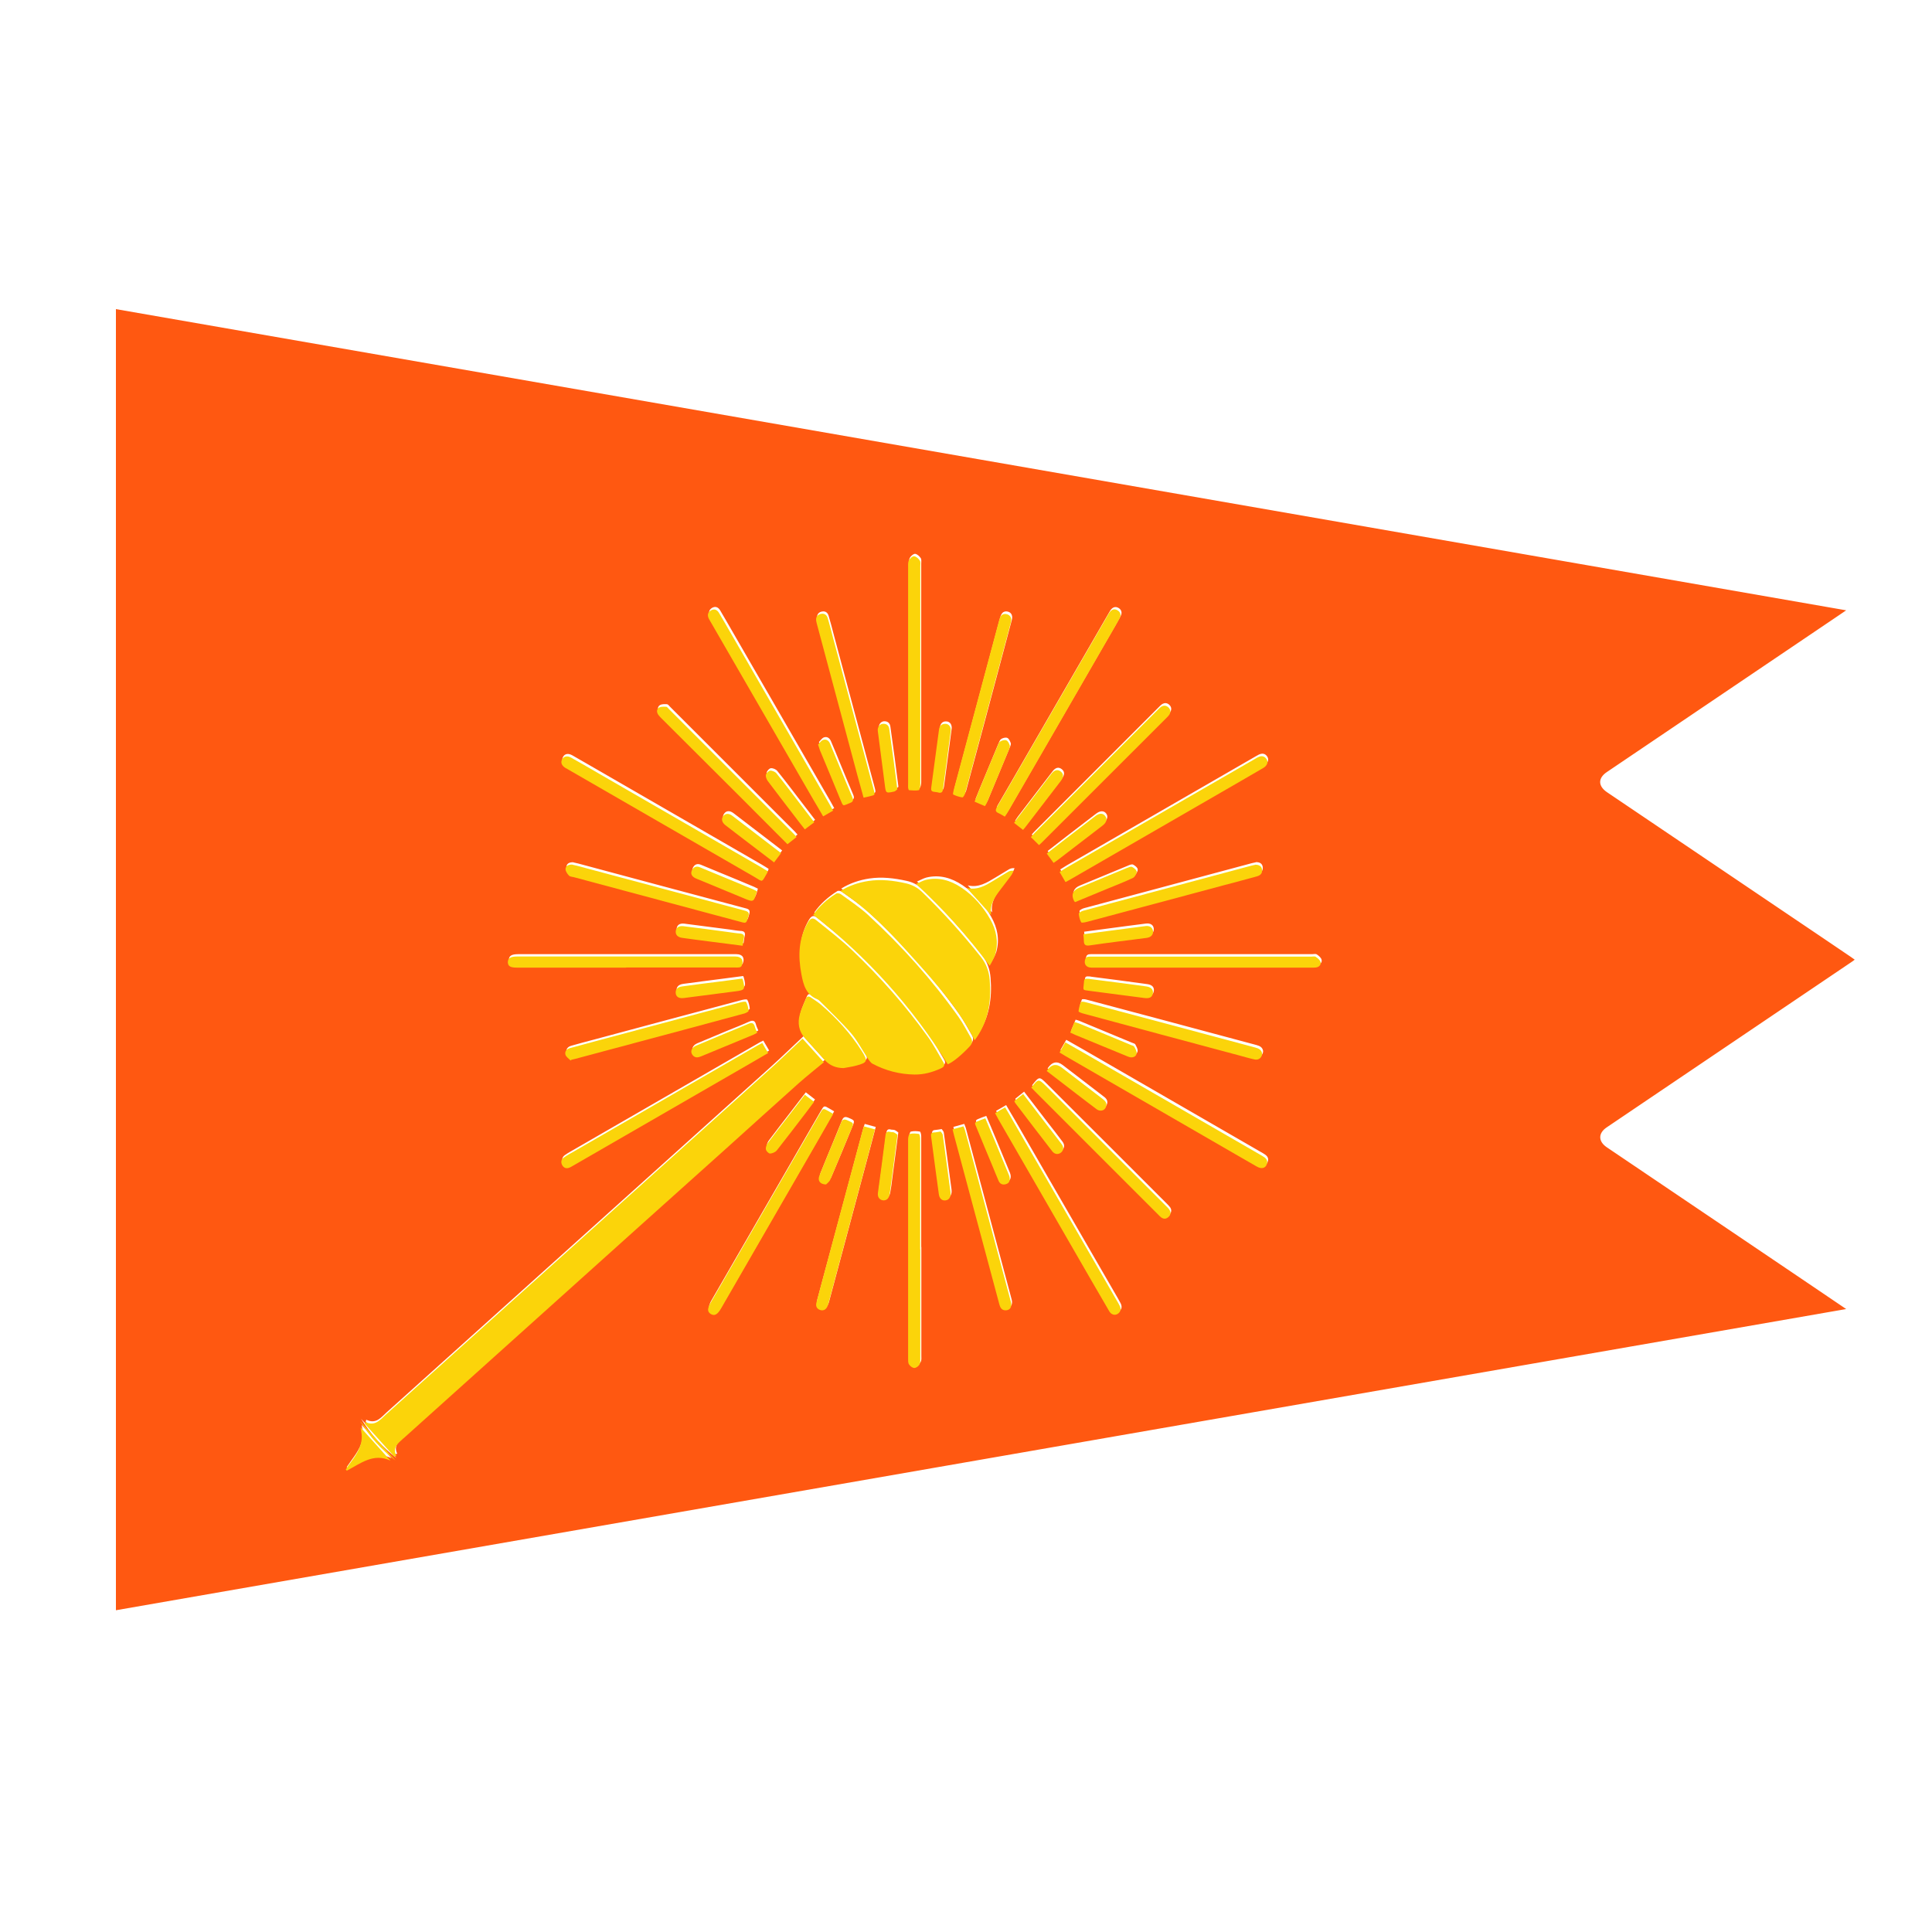<?xml version="1.0" encoding="UTF-8"?> <svg xmlns="http://www.w3.org/2000/svg" width="50" height="50" viewBox="0 0 50 50" fill="none"><path d="M3 41.673V8C17.92 10.597 32.834 13.191 47.779 15.795C47.697 15.852 47.637 15.892 47.579 15.931C45.581 17.281 43.587 18.628 41.589 19.978C41.353 20.135 41.353 20.341 41.589 20.502C43.169 21.57 44.752 22.639 46.335 23.707C46.859 24.061 47.383 24.413 47.903 24.767C47.93 24.785 47.958 24.806 48 24.836C47.961 24.867 47.927 24.891 47.894 24.912C46.169 26.078 44.443 27.243 42.718 28.408C42.339 28.666 41.958 28.923 41.58 29.177C41.359 29.326 41.359 29.537 41.58 29.689C43.19 30.776 44.8 31.865 46.411 32.952C46.856 33.255 47.304 33.554 47.779 33.878C32.838 36.478 17.923 39.076 3 41.673ZM10.226 37.632C10.244 37.629 10.262 37.626 10.28 37.623C10.177 37.399 10.332 37.293 10.456 37.172C10.462 37.166 10.468 37.163 10.474 37.157C11.33 36.388 12.184 35.619 13.041 34.85C14.167 33.836 15.296 32.822 16.422 31.811C17.224 31.09 18.026 30.373 18.828 29.652C19.452 29.092 20.073 28.529 20.699 27.969C20.908 27.785 21.126 27.609 21.344 27.431C21.162 27.228 20.971 27.016 20.793 26.819C20.517 27.076 20.251 27.337 19.976 27.585C18.989 28.475 18.002 29.362 17.015 30.249C15.71 31.423 14.406 32.595 13.101 33.769C12.072 34.696 11.043 35.622 10.011 36.548C9.862 36.681 9.735 36.866 9.478 36.742C9.475 36.757 9.472 36.775 9.466 36.79C9.72 37.072 9.971 37.353 10.226 37.635V37.632ZM23.69 27.745C23.929 27.748 24.153 27.688 24.371 27.588C24.456 27.549 24.483 27.503 24.434 27.422C24.304 27.207 24.189 26.983 24.047 26.783C23.466 25.968 22.806 25.224 22.082 24.534C21.789 24.252 21.459 24.01 21.147 23.75C21.059 23.677 20.999 23.701 20.938 23.801C20.687 24.225 20.675 24.676 20.763 25.142C20.814 25.418 20.881 25.684 21.183 25.802C21.208 25.811 21.229 25.832 21.247 25.851C21.516 26.123 21.798 26.386 22.049 26.677C22.216 26.871 22.334 27.104 22.476 27.319C22.512 27.373 22.552 27.437 22.606 27.467C22.942 27.648 23.305 27.742 23.69 27.745ZM25.246 26.855C25.27 26.825 25.285 26.804 25.3 26.783C25.603 26.335 25.679 25.835 25.636 25.306C25.618 25.082 25.548 24.885 25.406 24.703C24.937 24.113 24.434 23.55 23.89 23.026C23.768 22.908 23.629 22.832 23.46 22.796C23.142 22.727 22.821 22.687 22.497 22.736C22.243 22.775 22.001 22.854 21.771 22.996C22.515 23.48 23.103 24.116 23.681 24.761C24.262 25.405 24.837 26.059 25.243 26.855H25.246ZM24.552 27.482C24.692 27.424 24.919 27.234 25.122 27.019C25.185 26.949 25.203 26.88 25.158 26.801C25.052 26.616 24.955 26.429 24.834 26.256C24.147 25.291 23.357 24.413 22.488 23.61C22.273 23.414 22.028 23.253 21.792 23.081C21.762 23.056 21.695 23.044 21.668 23.063C21.429 23.214 21.223 23.399 21.075 23.613C22.467 24.7 23.623 25.978 24.556 27.482H24.552ZM23.841 32.271C23.841 31.759 23.841 31.248 23.841 30.736C23.841 30.294 23.841 29.852 23.841 29.407C23.841 29.365 23.826 29.289 23.808 29.286C23.729 29.271 23.648 29.268 23.572 29.286C23.548 29.292 23.529 29.377 23.529 29.425C23.529 31.314 23.529 33.206 23.529 35.095C23.529 35.15 23.526 35.213 23.554 35.252C23.584 35.298 23.644 35.346 23.69 35.343C23.738 35.343 23.799 35.295 23.826 35.249C23.853 35.204 23.844 35.137 23.844 35.08C23.844 34.145 23.844 33.209 23.844 32.274L23.841 32.271ZM23.841 17.396C23.841 16.461 23.841 15.525 23.841 14.59C23.841 14.541 23.853 14.478 23.829 14.445C23.796 14.393 23.732 14.336 23.681 14.333C23.635 14.333 23.569 14.393 23.544 14.441C23.517 14.496 23.526 14.569 23.526 14.635C23.526 16.494 23.526 18.352 23.526 20.211C23.526 20.25 23.526 20.29 23.526 20.326C23.526 20.347 23.541 20.384 23.551 20.387C23.635 20.393 23.72 20.402 23.802 20.387C23.823 20.384 23.841 20.296 23.841 20.247C23.841 19.297 23.841 18.346 23.841 17.396ZM27.446 27.173C27.501 27.207 27.546 27.234 27.592 27.261C28.866 27.997 30.143 28.735 31.418 29.471C31.796 29.689 32.178 29.91 32.556 30.128C32.668 30.191 32.771 30.17 32.807 30.07C32.85 29.958 32.777 29.898 32.692 29.849C31.139 28.953 29.587 28.057 28.037 27.161C27.894 27.079 27.752 26.998 27.595 26.91C27.543 27.001 27.498 27.082 27.446 27.17V27.173ZM27.598 22.76C27.643 22.736 27.683 22.718 27.716 22.696C29.193 21.846 30.67 20.992 32.144 20.138C32.338 20.026 32.532 19.914 32.722 19.802C32.816 19.748 32.847 19.657 32.795 19.578C32.738 19.494 32.659 19.488 32.571 19.533C32.55 19.545 32.532 19.554 32.511 19.566C30.876 20.508 29.244 21.452 27.61 22.394C27.555 22.427 27.501 22.46 27.44 22.5C27.492 22.59 27.54 22.669 27.589 22.754L27.598 22.76ZM25.779 28.747C25.812 28.811 25.836 28.862 25.866 28.911C26.659 30.288 27.456 31.662 28.249 33.04C28.409 33.318 28.573 33.6 28.736 33.878C28.787 33.966 28.881 33.99 28.954 33.942C29.036 33.887 29.042 33.812 29.002 33.73C28.981 33.688 28.957 33.648 28.936 33.609C28.046 32.065 27.156 30.524 26.263 28.98C26.19 28.856 26.114 28.732 26.039 28.599C25.948 28.654 25.869 28.699 25.782 28.747H25.779ZM26.033 21.074C26.063 21.028 26.087 20.992 26.111 20.953C27.014 19.391 27.916 17.826 28.821 16.264C28.881 16.158 28.945 16.052 29.002 15.943C29.045 15.861 29.029 15.783 28.948 15.734C28.863 15.686 28.793 15.716 28.739 15.792C28.727 15.81 28.715 15.831 28.703 15.852C27.955 17.145 27.21 18.437 26.463 19.73C26.251 20.096 26.042 20.462 25.827 20.829C25.785 20.898 25.782 20.947 25.866 20.983C25.921 21.007 25.972 21.041 26.036 21.077L26.033 21.074ZM21.589 28.762C21.538 28.732 21.501 28.711 21.465 28.69C21.326 28.608 21.326 28.608 21.244 28.75C20.303 30.382 19.358 32.014 18.417 33.645C18.329 33.8 18.326 33.884 18.417 33.939C18.514 33.999 18.592 33.96 18.683 33.8C19.497 32.389 20.315 30.975 21.129 29.562C21.28 29.298 21.432 29.035 21.589 28.759V28.762ZM21.589 20.913C21.553 20.844 21.523 20.792 21.492 20.738C20.636 19.255 19.779 17.771 18.925 16.291C18.828 16.125 18.735 15.958 18.635 15.792C18.586 15.713 18.514 15.683 18.429 15.731C18.347 15.78 18.332 15.855 18.371 15.94C18.38 15.961 18.392 15.982 18.405 16C19.298 17.547 20.191 19.091 21.084 20.638C21.162 20.777 21.244 20.916 21.332 21.062C21.423 21.01 21.501 20.965 21.595 20.91L21.589 20.913ZM19.752 26.931C19.706 26.955 19.676 26.967 19.646 26.986C18.056 27.903 16.467 28.82 14.878 29.737C14.79 29.789 14.703 29.834 14.621 29.892C14.545 29.943 14.533 30.022 14.578 30.094C14.624 30.17 14.697 30.188 14.778 30.149C14.799 30.14 14.818 30.128 14.839 30.116C16.364 29.235 17.89 28.354 19.419 27.473C19.579 27.382 19.736 27.288 19.906 27.188C19.855 27.098 19.809 27.019 19.755 26.931H19.752ZM19.891 22.484C19.833 22.451 19.779 22.412 19.718 22.378C18.341 21.582 16.961 20.786 15.58 19.99C15.323 19.842 15.069 19.694 14.812 19.548C14.706 19.488 14.615 19.506 14.572 19.587C14.527 19.669 14.563 19.754 14.663 19.814C14.675 19.824 14.69 19.83 14.703 19.836C16.316 20.765 17.926 21.697 19.54 22.627C19.779 22.766 19.721 22.79 19.879 22.527C19.885 22.518 19.885 22.506 19.891 22.481V22.484ZM25.639 24.933C25.694 24.824 25.754 24.73 25.785 24.631C25.875 24.313 25.812 24.01 25.654 23.729C25.47 23.399 25.221 23.117 24.907 22.908C24.628 22.721 24.316 22.627 23.974 22.711C23.893 22.733 23.817 22.778 23.732 22.814C24.438 23.462 25.055 24.149 25.639 24.933ZM21.858 27.579C21.967 27.558 22.079 27.546 22.185 27.515C22.479 27.437 22.494 27.4 22.331 27.14C22.043 26.686 21.683 26.292 21.277 25.941C21.195 25.872 21.102 25.817 21.017 25.754C20.956 25.711 20.911 25.717 20.881 25.79C20.829 25.92 20.766 26.05 20.726 26.186C20.663 26.413 20.699 26.628 20.863 26.81C21.029 26.995 21.199 27.179 21.365 27.364C21.498 27.512 21.662 27.576 21.861 27.579H21.858ZM31.133 24.979C32.072 24.979 33.013 24.979 33.952 24.979C33.994 24.979 34.036 24.979 34.079 24.976C34.157 24.967 34.221 24.915 34.203 24.839C34.191 24.785 34.13 24.733 34.079 24.7C34.048 24.679 33.997 24.694 33.955 24.694C32.069 24.694 30.183 24.694 28.297 24.694C28.258 24.694 28.218 24.691 28.182 24.697C28.161 24.7 28.131 24.718 28.121 24.736C28.061 24.87 28.128 24.979 28.273 24.979C29.226 24.979 30.183 24.979 31.136 24.979H31.133ZM16.231 24.979C17.17 24.979 18.108 24.979 19.046 24.979C19.086 24.979 19.125 24.982 19.161 24.976C19.183 24.973 19.213 24.954 19.222 24.936C19.282 24.794 19.216 24.694 19.061 24.694C17.176 24.694 15.293 24.694 13.407 24.694C13.238 24.694 13.168 24.739 13.171 24.843C13.171 24.942 13.238 24.982 13.404 24.982C14.345 24.982 15.29 24.982 16.231 24.982V24.979ZM22.373 20.583C22.422 20.574 22.455 20.571 22.488 20.559C22.673 20.505 22.682 20.55 22.624 20.335C22.273 19.027 21.925 17.72 21.574 16.412C21.532 16.252 21.492 16.091 21.444 15.934C21.416 15.843 21.347 15.804 21.253 15.831C21.168 15.855 21.135 15.925 21.147 16.013C21.153 16.049 21.165 16.088 21.174 16.125C21.519 17.414 21.864 18.704 22.21 19.993C22.261 20.19 22.316 20.384 22.373 20.586V20.583ZM26.021 15.825C25.933 15.831 25.903 15.916 25.878 16.003C25.679 16.754 25.479 17.502 25.276 18.253C25.088 18.958 24.898 19.663 24.71 20.369C24.698 20.411 24.683 20.49 24.695 20.496C24.767 20.532 24.849 20.559 24.931 20.571C24.949 20.571 24.991 20.505 25.004 20.462C25.297 19.376 25.588 18.289 25.878 17.199C25.981 16.812 26.084 16.427 26.187 16.04C26.22 15.913 26.157 15.819 26.021 15.822V15.825ZM32.689 27.201C32.677 27.11 32.611 27.07 32.52 27.046C31.687 26.825 30.855 26.601 30.022 26.377C29.384 26.208 28.745 26.035 28.103 25.866C28.07 25.857 28.003 25.854 28 25.866C27.97 25.944 27.943 26.026 27.94 26.108C27.94 26.126 28.025 26.156 28.073 26.168C29.411 26.529 30.749 26.886 32.087 27.246C32.22 27.282 32.353 27.322 32.489 27.352C32.601 27.376 32.692 27.303 32.689 27.198V27.201ZM22.379 29.086C22.364 29.138 22.349 29.174 22.34 29.21C22.001 30.476 21.662 31.744 21.32 33.009C21.265 33.218 21.208 33.424 21.153 33.633C21.129 33.727 21.147 33.803 21.244 33.839C21.338 33.872 21.413 33.824 21.45 33.709C21.456 33.691 21.462 33.672 21.465 33.654C21.807 32.374 22.152 31.09 22.494 29.81C22.552 29.598 22.606 29.386 22.664 29.165C22.564 29.138 22.479 29.114 22.376 29.086H22.379ZM24.674 29.165C24.689 29.229 24.698 29.271 24.71 29.316C25.025 30.488 25.337 31.656 25.651 32.828C25.73 33.118 25.806 33.406 25.884 33.697C25.906 33.781 25.945 33.848 26.045 33.848C26.16 33.848 26.217 33.76 26.181 33.627C25.788 32.147 25.391 30.669 24.994 29.189C24.985 29.156 24.97 29.126 24.955 29.086C24.861 29.114 24.773 29.135 24.671 29.165H24.674ZM32.505 22.315C32.477 22.321 32.438 22.33 32.396 22.339C31.497 22.581 30.598 22.82 29.698 23.063C29.148 23.211 28.6 23.356 28.049 23.505C28.006 23.517 27.937 23.556 27.937 23.577C27.943 23.656 27.961 23.738 28 23.804C28.012 23.822 28.106 23.804 28.158 23.789C29.335 23.474 30.513 23.159 31.69 22.845C31.975 22.769 32.262 22.693 32.547 22.615C32.635 22.59 32.692 22.536 32.68 22.439C32.668 22.351 32.605 22.309 32.498 22.312L32.505 22.315ZM14.836 22.315C14.733 22.312 14.663 22.351 14.66 22.433C14.66 22.49 14.706 22.554 14.748 22.599C14.775 22.63 14.833 22.63 14.878 22.642C16.307 23.026 17.739 23.408 19.167 23.792C19.34 23.837 19.337 23.84 19.388 23.668C19.416 23.574 19.401 23.532 19.301 23.508C17.854 23.123 16.41 22.736 14.966 22.348C14.918 22.336 14.869 22.324 14.836 22.318V22.315ZM14.793 27.388C14.793 27.388 14.812 27.373 14.818 27.367C14.848 27.361 14.878 27.352 14.908 27.346C15.904 27.079 16.897 26.813 17.893 26.547C18.362 26.423 18.828 26.299 19.298 26.168C19.337 26.156 19.404 26.123 19.404 26.102C19.395 26.023 19.379 25.941 19.34 25.875C19.328 25.854 19.234 25.869 19.183 25.884C17.911 26.223 16.643 26.562 15.374 26.904C15.178 26.955 14.981 27.007 14.784 27.064C14.697 27.088 14.636 27.152 14.666 27.243C14.684 27.3 14.751 27.34 14.799 27.388H14.793ZM20.399 21.785C20.487 21.715 20.56 21.658 20.639 21.598C20.605 21.561 20.587 21.537 20.566 21.516C19.491 20.441 18.417 19.366 17.342 18.292C17.318 18.268 17.291 18.228 17.263 18.225C17.2 18.222 17.124 18.219 17.076 18.25C17.012 18.292 17.015 18.371 17.061 18.434C17.082 18.465 17.109 18.492 17.136 18.519C17.808 19.191 18.483 19.86 19.155 20.532C19.573 20.95 19.991 21.37 20.399 21.779V21.785ZM26.911 21.806C26.938 21.779 26.953 21.77 26.968 21.755C28.055 20.668 29.142 19.581 30.225 18.498C30.243 18.48 30.265 18.458 30.28 18.437C30.325 18.371 30.322 18.304 30.268 18.247C30.21 18.186 30.137 18.183 30.068 18.228C30.041 18.247 30.016 18.274 29.992 18.298C28.921 19.367 27.852 20.438 26.784 21.507C26.756 21.534 26.735 21.561 26.702 21.598C26.774 21.67 26.838 21.734 26.911 21.803V21.806ZM26.711 28.087C26.744 28.121 26.771 28.151 26.802 28.181C27.867 29.247 28.933 30.312 30.001 31.381C30.025 31.405 30.05 31.432 30.077 31.451C30.143 31.496 30.21 31.487 30.265 31.432C30.322 31.375 30.325 31.308 30.283 31.245C30.256 31.208 30.222 31.175 30.189 31.142C29.157 30.11 28.128 29.08 27.095 28.051C26.895 27.851 26.895 27.854 26.708 28.09L26.711 28.087ZM28.058 24.116C28.064 24.183 28.07 24.228 28.07 24.273C28.07 24.376 28.1 24.419 28.221 24.401C28.712 24.328 29.202 24.27 29.692 24.207C29.811 24.192 29.871 24.122 29.859 24.028C29.847 23.937 29.774 23.889 29.662 23.901C29.323 23.943 28.984 23.989 28.645 24.034C28.451 24.058 28.258 24.086 28.055 24.113L28.058 24.116ZM28.224 25.272C28.094 25.263 28.082 25.266 28.076 25.369C28.064 25.572 28.015 25.557 28.227 25.584C28.7 25.642 29.172 25.705 29.644 25.769C29.771 25.784 29.841 25.751 29.859 25.657C29.88 25.557 29.823 25.487 29.692 25.469C29.193 25.399 28.697 25.336 28.224 25.275V25.272ZM27.722 26.662C27.77 26.686 27.81 26.704 27.852 26.722C28.297 26.907 28.739 27.088 29.184 27.27C29.211 27.282 29.241 27.294 29.272 27.3C29.357 27.316 29.429 27.279 29.441 27.204C29.45 27.149 29.408 27.082 29.381 27.028C29.369 27.007 29.329 26.998 29.299 26.986C28.848 26.798 28.397 26.613 27.949 26.426C27.916 26.41 27.879 26.401 27.837 26.389C27.797 26.483 27.764 26.568 27.725 26.662H27.722ZM27.849 23.287C28.14 23.169 28.424 23.05 28.712 22.929C28.924 22.842 29.139 22.76 29.347 22.66C29.396 22.636 29.447 22.554 29.444 22.503C29.444 22.457 29.375 22.4 29.323 22.375C29.287 22.36 29.226 22.387 29.184 22.406C28.772 22.575 28.361 22.745 27.949 22.917C27.783 22.986 27.742 23.1 27.825 23.259C27.825 23.259 27.834 23.271 27.852 23.29L27.849 23.287ZM26.505 28.251C26.417 28.32 26.345 28.378 26.275 28.436C26.287 28.46 26.29 28.472 26.296 28.481C26.617 28.899 26.935 29.316 27.256 29.734C27.319 29.816 27.407 29.825 27.48 29.77C27.549 29.716 27.561 29.631 27.498 29.547C27.368 29.374 27.238 29.204 27.104 29.035C26.908 28.781 26.711 28.523 26.505 28.254V28.251ZM26.502 21.419C26.526 21.389 26.541 21.373 26.556 21.355C26.865 20.953 27.174 20.55 27.483 20.148C27.558 20.048 27.555 19.966 27.477 19.905C27.395 19.842 27.313 19.863 27.235 19.969C26.935 20.359 26.635 20.75 26.338 21.14C26.317 21.171 26.296 21.201 26.272 21.237C26.351 21.298 26.423 21.355 26.505 21.419H26.502ZM27.113 27.652C27.371 27.848 27.622 28.042 27.873 28.236C28.049 28.372 28.224 28.508 28.406 28.641C28.485 28.699 28.588 28.687 28.63 28.614C28.678 28.532 28.663 28.46 28.591 28.399C28.566 28.378 28.542 28.36 28.518 28.342C28.179 28.081 27.843 27.824 27.504 27.564C27.357 27.451 27.226 27.479 27.113 27.648V27.652ZM25.515 20.798C25.533 20.765 25.552 20.744 25.561 20.72C25.751 20.259 25.945 19.796 26.136 19.336C26.151 19.303 26.169 19.258 26.157 19.227C26.139 19.179 26.108 19.112 26.069 19.097C26.027 19.079 25.957 19.097 25.912 19.124C25.878 19.146 25.86 19.2 25.842 19.239C25.679 19.63 25.518 20.02 25.355 20.411C25.318 20.499 25.285 20.586 25.246 20.683C25.343 20.726 25.427 20.762 25.512 20.798H25.515ZM27.289 22.267C27.334 22.236 27.368 22.215 27.398 22.191C27.785 21.894 28.173 21.598 28.56 21.298C28.66 21.219 28.684 21.128 28.627 21.053C28.569 20.977 28.476 20.977 28.373 21.053C28.115 21.249 27.858 21.446 27.604 21.643C27.443 21.767 27.283 21.891 27.113 22.024C27.174 22.109 27.228 22.182 27.289 22.263V22.267ZM24.313 20.45C24.395 20.468 24.422 20.426 24.431 20.35C24.495 19.854 24.565 19.36 24.628 18.864C24.643 18.755 24.586 18.676 24.495 18.67C24.392 18.664 24.341 18.722 24.326 18.822C24.259 19.324 24.192 19.827 24.123 20.329C24.114 20.39 24.135 20.426 24.198 20.429C24.238 20.432 24.274 20.441 24.313 20.447V20.45ZM25.527 28.878C25.476 28.896 25.445 28.908 25.412 28.92C25.221 28.999 25.237 28.968 25.309 29.15C25.442 29.477 25.579 29.804 25.715 30.128C25.766 30.252 25.818 30.376 25.869 30.5C25.906 30.585 25.978 30.609 26.06 30.582C26.151 30.555 26.169 30.479 26.151 30.397C26.145 30.367 26.133 30.34 26.12 30.309C26 30.019 25.881 29.728 25.76 29.438C25.685 29.253 25.606 29.071 25.524 28.878H25.527ZM23.251 29.31C23.23 29.295 23.196 29.265 23.157 29.247C23.13 29.235 23.096 29.241 23.066 29.235C22.972 29.207 22.948 29.247 22.936 29.335C22.876 29.825 22.806 30.318 22.742 30.809C22.73 30.909 22.776 30.984 22.86 31.003C22.948 31.021 23.021 30.972 23.039 30.866C23.063 30.742 23.078 30.615 23.093 30.491C23.145 30.11 23.193 29.728 23.248 29.31H23.251ZM24.371 29.22C24.292 29.232 24.247 29.241 24.201 29.244C24.135 29.247 24.117 29.283 24.123 29.341C24.189 29.84 24.253 30.337 24.323 30.836C24.341 30.96 24.404 31.015 24.498 31.003C24.595 30.99 24.64 30.909 24.625 30.782C24.604 30.624 24.583 30.47 24.562 30.315C24.516 29.979 24.474 29.646 24.425 29.31C24.419 29.274 24.383 29.241 24.371 29.22ZM19.625 26.668C19.603 26.613 19.576 26.565 19.564 26.513C19.537 26.407 19.482 26.398 19.385 26.441C19.198 26.526 19.004 26.601 18.81 26.68C18.556 26.786 18.299 26.892 18.044 27.001C17.917 27.055 17.881 27.167 17.96 27.255C18.023 27.325 18.096 27.312 18.172 27.279C18.623 27.092 19.074 26.907 19.525 26.719C19.555 26.707 19.585 26.689 19.625 26.668ZM23.251 20.362C23.215 20.09 23.184 19.851 23.154 19.612C23.118 19.342 23.081 19.073 23.042 18.8C23.027 18.704 22.966 18.661 22.872 18.667C22.788 18.676 22.733 18.761 22.745 18.855C22.806 19.327 22.866 19.799 22.93 20.272C22.954 20.462 22.96 20.468 23.166 20.42C23.203 20.411 23.233 20.375 23.254 20.359L23.251 20.362ZM19.615 22.999C19.576 22.981 19.543 22.963 19.509 22.948C19.222 22.826 18.934 22.708 18.647 22.59C18.477 22.521 18.308 22.448 18.135 22.378C18.044 22.342 17.972 22.372 17.932 22.457C17.893 22.545 17.932 22.615 18.011 22.657C18.044 22.675 18.081 22.687 18.117 22.702C18.502 22.86 18.883 23.02 19.267 23.178C19.531 23.287 19.531 23.29 19.615 22.996V22.999ZM20.854 28.269C20.711 28.454 20.581 28.623 20.451 28.793C20.266 29.035 20.079 29.271 19.897 29.516C19.864 29.562 19.836 29.631 19.846 29.683C19.855 29.728 19.918 29.792 19.954 29.792C20.012 29.792 20.091 29.758 20.127 29.71C20.387 29.383 20.642 29.047 20.896 28.714C20.959 28.629 21.023 28.544 21.093 28.454C21.011 28.39 20.938 28.333 20.854 28.269ZM21.195 19.206C21.217 19.273 21.229 19.312 21.244 19.351C21.416 19.769 21.592 20.187 21.765 20.608C21.855 20.832 21.828 20.786 22.019 20.717C22.11 20.683 22.113 20.641 22.079 20.562C21.958 20.281 21.843 19.996 21.725 19.712C21.653 19.533 21.58 19.358 21.504 19.179C21.468 19.097 21.401 19.055 21.32 19.085C21.268 19.106 21.232 19.167 21.195 19.203V19.206ZM19.231 25.26C19.028 25.287 18.828 25.312 18.626 25.339C18.311 25.381 17.993 25.418 17.678 25.463C17.554 25.481 17.5 25.548 17.512 25.642C17.524 25.738 17.596 25.778 17.721 25.763C18.166 25.705 18.61 25.648 19.055 25.59C19.298 25.56 19.313 25.539 19.249 25.297C19.249 25.291 19.243 25.281 19.231 25.257V25.26ZM21.401 30.591C21.426 30.564 21.489 30.521 21.513 30.464C21.698 30.034 21.877 29.598 22.055 29.165C22.125 28.996 22.125 28.999 21.961 28.929C21.871 28.89 21.825 28.905 21.789 28.999C21.71 29.204 21.622 29.404 21.541 29.607C21.438 29.858 21.332 30.113 21.232 30.364C21.183 30.488 21.244 30.585 21.404 30.588L21.401 30.591ZM19.243 24.413C19.255 24.34 19.258 24.282 19.273 24.225C19.298 24.125 19.252 24.095 19.161 24.092C19.064 24.086 18.971 24.067 18.877 24.055C18.489 24.004 18.102 23.953 17.711 23.904C17.587 23.889 17.518 23.943 17.512 24.037C17.506 24.131 17.566 24.192 17.687 24.207C17.908 24.234 18.129 24.264 18.35 24.295C18.644 24.334 18.934 24.37 19.243 24.41V24.413ZM20.057 22.254C20.124 22.167 20.181 22.091 20.242 22.009C19.815 21.682 19.401 21.364 18.986 21.047C18.892 20.974 18.798 20.977 18.744 21.053C18.686 21.128 18.707 21.216 18.804 21.289C18.956 21.407 19.107 21.525 19.261 21.64C19.522 21.84 19.785 22.039 20.06 22.248L20.057 22.254ZM21.096 21.219C20.978 21.065 20.866 20.919 20.754 20.774C20.542 20.499 20.336 20.223 20.118 19.954C20.085 19.911 20.009 19.878 19.954 19.881C19.912 19.881 19.852 19.948 19.843 19.99C19.833 20.042 19.861 20.111 19.894 20.154C20.115 20.45 20.339 20.741 20.566 21.034C20.66 21.155 20.754 21.274 20.851 21.401C20.935 21.337 21.008 21.283 21.093 21.219H21.096ZM25.049 22.917C25.258 23.15 25.461 23.374 25.676 23.613C25.636 23.338 25.776 23.144 25.921 22.954C26.015 22.832 26.108 22.708 26.199 22.584C26.224 22.551 26.239 22.509 26.257 22.469C26.196 22.463 26.151 22.475 26.114 22.497C25.996 22.566 25.878 22.642 25.76 22.711C25.542 22.842 25.324 22.981 25.049 22.914V22.917ZM8.975 37.968C8.975 37.968 8.994 37.989 9.003 37.998C9.36 37.81 9.696 37.532 10.132 37.738C9.871 37.447 9.611 37.157 9.36 36.878C9.369 36.926 9.381 36.993 9.387 37.06C9.411 37.35 9.257 37.571 9.096 37.792C9.054 37.85 9.015 37.907 8.975 37.965V37.968ZM9.345 36.718C9.599 37.129 9.902 37.456 10.259 37.735C9.962 37.405 9.666 37.075 9.345 36.718Z" fill="#FF5811"></path><path d="M10.202 37.695C9.948 37.413 9.697 37.132 9.443 36.85C9.446 36.835 9.449 36.817 9.455 36.802C9.712 36.923 9.842 36.738 9.988 36.608C11.017 35.682 12.046 34.756 13.078 33.829C14.383 32.655 15.687 31.483 16.992 30.309C17.979 29.422 18.969 28.535 19.953 27.645C20.228 27.397 20.494 27.137 20.77 26.879C20.948 27.076 21.139 27.288 21.321 27.491C21.106 27.669 20.885 27.845 20.676 28.029C20.049 28.587 19.429 29.153 18.805 29.713C18.003 30.433 17.201 31.15 16.399 31.871C15.27 32.885 14.144 33.896 13.018 34.91C12.161 35.679 11.307 36.448 10.451 37.217C10.445 37.223 10.438 37.226 10.432 37.232C10.305 37.35 10.151 37.456 10.257 37.683C10.239 37.686 10.221 37.689 10.202 37.692V37.695Z" fill="#FBD40A"></path><path d="M23.666 27.809C23.282 27.803 22.921 27.709 22.582 27.53C22.528 27.5 22.488 27.436 22.452 27.382C22.31 27.17 22.192 26.934 22.025 26.74C21.774 26.45 21.492 26.186 21.223 25.914C21.205 25.896 21.184 25.875 21.16 25.865C20.857 25.747 20.79 25.484 20.739 25.206C20.651 24.739 20.663 24.288 20.914 23.864C20.975 23.765 21.032 23.74 21.123 23.813C21.438 24.07 21.765 24.316 22.059 24.597C22.782 25.287 23.442 26.032 24.023 26.846C24.168 27.049 24.283 27.273 24.411 27.485C24.462 27.567 24.432 27.615 24.347 27.651C24.129 27.751 23.908 27.812 23.666 27.809Z" fill="#FBD40A"></path><path d="M25.222 26.919C24.816 26.119 24.241 25.469 23.66 24.824C23.082 24.179 22.494 23.544 21.75 23.059C21.98 22.917 22.222 22.838 22.476 22.799C22.8 22.75 23.118 22.787 23.439 22.859C23.605 22.896 23.748 22.971 23.869 23.09C24.411 23.616 24.916 24.176 25.385 24.766C25.528 24.945 25.597 25.145 25.615 25.369C25.658 25.899 25.582 26.398 25.279 26.846C25.264 26.867 25.249 26.888 25.225 26.919H25.222Z" fill="#FBD40A"></path><path d="M24.528 27.545C23.596 26.041 22.44 24.763 21.047 23.677C21.192 23.462 21.401 23.274 21.64 23.126C21.668 23.108 21.734 23.12 21.765 23.144C22.001 23.316 22.246 23.477 22.461 23.674C23.333 24.476 24.12 25.354 24.807 26.319C24.928 26.492 25.025 26.679 25.131 26.864C25.176 26.943 25.161 27.012 25.094 27.082C24.895 27.297 24.665 27.488 24.525 27.545H24.528Z" fill="#FBD40A"></path><path d="M23.817 32.334C23.817 33.269 23.817 34.204 23.817 35.14C23.817 35.197 23.823 35.264 23.799 35.309C23.775 35.355 23.711 35.403 23.663 35.403C23.614 35.403 23.554 35.355 23.526 35.312C23.499 35.273 23.502 35.209 23.502 35.155C23.502 33.266 23.502 31.374 23.502 29.485C23.502 29.437 23.52 29.352 23.545 29.346C23.62 29.328 23.705 29.334 23.781 29.346C23.799 29.349 23.814 29.425 23.814 29.467C23.814 29.909 23.814 30.351 23.814 30.796C23.814 31.308 23.814 31.819 23.814 32.331L23.817 32.334Z" fill="#FBD40A"></path><path d="M23.817 17.459C23.817 18.409 23.817 19.36 23.817 20.31C23.817 20.359 23.799 20.447 23.778 20.45C23.696 20.465 23.611 20.456 23.527 20.45C23.517 20.45 23.505 20.41 23.502 20.389C23.499 20.35 23.502 20.313 23.502 20.274C23.502 18.416 23.502 16.557 23.502 14.698C23.502 14.635 23.496 14.559 23.52 14.505C23.545 14.456 23.611 14.393 23.657 14.396C23.708 14.399 23.772 14.456 23.805 14.508C23.829 14.544 23.817 14.604 23.817 14.653C23.817 15.588 23.817 16.524 23.817 17.459Z" fill="#FBD40A"></path><path d="M27.422 27.236C27.473 27.145 27.519 27.064 27.57 26.976C27.725 27.064 27.867 27.145 28.012 27.227C29.565 28.123 31.118 29.019 32.668 29.915C32.752 29.963 32.825 30.024 32.783 30.136C32.746 30.236 32.647 30.257 32.532 30.194C32.15 29.976 31.772 29.755 31.393 29.537C30.119 28.801 28.841 28.062 27.567 27.327C27.522 27.3 27.476 27.272 27.422 27.239V27.236Z" fill="#FBD40A"></path><path d="M27.57 22.82C27.519 22.732 27.473 22.654 27.422 22.566C27.482 22.529 27.534 22.493 27.591 22.46C29.226 21.518 30.858 20.574 32.492 19.633C32.513 19.62 32.532 19.608 32.553 19.599C32.637 19.554 32.719 19.557 32.777 19.645C32.828 19.72 32.795 19.811 32.704 19.869C32.51 19.981 32.317 20.093 32.126 20.205C30.649 21.058 29.172 21.909 27.697 22.762C27.661 22.784 27.625 22.802 27.579 22.826L27.57 22.82Z" fill="#FBD40A"></path><path d="M25.755 28.808C25.84 28.756 25.919 28.711 26.012 28.659C26.091 28.79 26.167 28.914 26.236 29.041C27.126 30.584 28.019 32.125 28.909 33.669C28.933 33.708 28.955 33.748 28.976 33.79C29.018 33.872 29.009 33.948 28.927 34.002C28.855 34.05 28.761 34.026 28.709 33.938C28.546 33.66 28.386 33.379 28.222 33.1C27.426 31.723 26.633 30.348 25.84 28.971C25.812 28.923 25.785 28.871 25.752 28.808H25.755Z" fill="#FBD40A"></path><path d="M26.009 21.137C25.948 21.104 25.897 21.067 25.839 21.043C25.758 21.007 25.758 20.961 25.8 20.889C26.015 20.522 26.224 20.156 26.436 19.79C27.183 18.497 27.928 17.205 28.676 15.912C28.688 15.891 28.697 15.873 28.712 15.852C28.767 15.776 28.836 15.743 28.921 15.794C29.003 15.843 29.018 15.921 28.975 16.003C28.918 16.112 28.854 16.218 28.794 16.324C27.892 17.886 26.99 19.451 26.085 21.013C26.063 21.052 26.036 21.088 26.006 21.134L26.009 21.137Z" fill="#FBD40A"></path><path d="M21.565 28.826C21.408 29.101 21.256 29.364 21.105 29.628C20.291 31.041 19.474 32.452 18.659 33.866C18.568 34.023 18.49 34.065 18.393 34.005C18.302 33.947 18.305 33.866 18.393 33.711C19.337 32.08 20.279 30.448 21.22 28.817C21.302 28.677 21.302 28.677 21.441 28.756C21.477 28.777 21.514 28.798 21.565 28.829V28.826Z" fill="#FBD40A"></path><path d="M21.566 20.976C21.472 21.031 21.393 21.076 21.303 21.128C21.218 20.979 21.136 20.843 21.054 20.704C20.161 19.157 19.268 17.613 18.375 16.066C18.363 16.045 18.351 16.027 18.342 16.006C18.303 15.921 18.315 15.845 18.4 15.797C18.484 15.748 18.557 15.779 18.605 15.857C18.705 16.021 18.799 16.191 18.896 16.357C19.753 17.84 20.609 19.323 21.463 20.804C21.493 20.855 21.524 20.91 21.56 20.979L21.566 20.976Z" fill="#FBD40A"></path><path d="M19.729 26.994C19.78 27.085 19.825 27.164 19.88 27.252C19.71 27.352 19.553 27.442 19.392 27.536C17.867 28.417 16.341 29.298 14.813 30.179C14.791 30.191 14.773 30.203 14.752 30.212C14.67 30.251 14.598 30.236 14.552 30.158C14.51 30.082 14.519 30.006 14.595 29.955C14.676 29.897 14.764 29.849 14.852 29.8C16.441 28.883 18.03 27.966 19.619 27.049C19.65 27.031 19.68 27.018 19.726 26.994H19.729Z" fill="#FBD40A"></path><path d="M19.867 22.544C19.861 22.566 19.861 22.578 19.855 22.59C19.7 22.856 19.755 22.829 19.516 22.69C17.902 21.76 16.292 20.828 14.678 19.899C14.666 19.89 14.651 19.884 14.639 19.878C14.536 19.817 14.503 19.732 14.548 19.651C14.591 19.569 14.685 19.551 14.787 19.611C15.045 19.756 15.302 19.905 15.556 20.053C16.937 20.849 18.314 21.645 19.694 22.441C19.752 22.475 19.809 22.511 19.867 22.547V22.544Z" fill="#FBD40A"></path><path d="M25.613 24.996C25.032 24.212 24.411 23.525 23.706 22.877C23.794 22.841 23.869 22.796 23.948 22.774C24.287 22.689 24.599 22.783 24.88 22.971C25.195 23.18 25.443 23.465 25.628 23.791C25.785 24.07 25.846 24.376 25.758 24.693C25.731 24.796 25.667 24.887 25.613 24.996Z" fill="#FBD40A"></path><path d="M21.835 27.642C21.635 27.642 21.471 27.575 21.338 27.427C21.172 27.242 21.002 27.058 20.836 26.873C20.672 26.691 20.636 26.476 20.7 26.249C20.736 26.113 20.799 25.986 20.854 25.853C20.881 25.78 20.93 25.774 20.99 25.817C21.078 25.88 21.172 25.935 21.25 26.004C21.656 26.355 22.016 26.749 22.304 27.203C22.467 27.46 22.452 27.5 22.159 27.578C22.053 27.608 21.941 27.621 21.832 27.642H21.835Z" fill="#FBD40A"></path><path d="M31.11 25.042C30.157 25.042 29.2 25.042 28.247 25.042C28.101 25.042 28.035 24.936 28.095 24.8C28.104 24.782 28.135 24.764 28.156 24.761C28.192 24.755 28.232 24.758 28.271 24.758C30.157 24.758 32.042 24.758 33.928 24.758C33.971 24.758 34.022 24.742 34.053 24.764C34.104 24.8 34.167 24.848 34.177 24.903C34.192 24.976 34.131 25.03 34.053 25.039C34.01 25.045 33.968 25.042 33.925 25.042C32.987 25.042 32.045 25.042 31.107 25.042H31.11Z" fill="#FBD40A"></path><path d="M16.203 25.042C15.262 25.042 14.318 25.042 13.376 25.042C13.207 25.042 13.146 25.005 13.143 24.902C13.143 24.799 13.213 24.754 13.379 24.754C15.265 24.754 17.148 24.754 19.034 24.754C19.188 24.754 19.255 24.854 19.194 24.996C19.185 25.014 19.158 25.033 19.134 25.036C19.097 25.042 19.058 25.039 19.019 25.039C18.08 25.039 17.142 25.039 16.203 25.039V25.042Z" fill="#FBD40A"></path><path d="M22.35 20.647C22.295 20.447 22.241 20.25 22.186 20.053C21.841 18.764 21.496 17.474 21.151 16.185C21.142 16.148 21.13 16.112 21.124 16.073C21.108 15.985 21.142 15.918 21.23 15.891C21.32 15.864 21.393 15.903 21.42 15.994C21.469 16.151 21.508 16.312 21.55 16.472C21.902 17.78 22.25 19.088 22.601 20.395C22.658 20.61 22.649 20.565 22.465 20.619C22.431 20.628 22.398 20.631 22.35 20.644V20.647Z" fill="#FBD40A"></path><path d="M25.995 15.888C26.131 15.888 26.195 15.979 26.162 16.106C26.059 16.493 25.956 16.878 25.853 17.265C25.562 18.352 25.272 19.442 24.978 20.528C24.966 20.571 24.927 20.64 24.905 20.637C24.824 20.625 24.742 20.598 24.669 20.562C24.657 20.556 24.672 20.477 24.684 20.435C24.872 19.729 25.063 19.024 25.251 18.319C25.45 17.568 25.653 16.82 25.853 16.07C25.877 15.982 25.904 15.897 25.995 15.891V15.888Z" fill="#FBD40A"></path><path d="M32.663 27.264C32.663 27.372 32.572 27.445 32.463 27.418C32.327 27.388 32.194 27.348 32.06 27.312C30.722 26.955 29.384 26.595 28.047 26.234C27.998 26.222 27.91 26.189 27.913 26.174C27.919 26.092 27.944 26.01 27.974 25.932C27.98 25.919 28.043 25.923 28.077 25.932C28.715 26.101 29.357 26.271 29.996 26.443C30.828 26.667 31.661 26.888 32.493 27.112C32.584 27.136 32.651 27.176 32.663 27.267V27.264Z" fill="#FBD40A"></path><path d="M22.355 29.149C22.458 29.177 22.546 29.201 22.643 29.228C22.585 29.452 22.528 29.664 22.474 29.873C22.131 31.153 21.786 32.437 21.444 33.717C21.438 33.735 21.435 33.754 21.429 33.772C21.393 33.884 21.317 33.935 21.223 33.902C21.126 33.866 21.105 33.79 21.133 33.696C21.19 33.487 21.244 33.281 21.299 33.072C21.638 31.807 21.977 30.539 22.319 29.274C22.328 29.237 22.343 29.201 22.358 29.149H22.355Z" fill="#FBD40A"></path><path d="M24.65 29.228C24.75 29.201 24.838 29.177 24.935 29.149C24.95 29.189 24.965 29.219 24.974 29.252C25.371 30.73 25.767 32.21 26.161 33.69C26.197 33.823 26.14 33.911 26.024 33.911C25.925 33.911 25.885 33.841 25.864 33.76C25.785 33.469 25.71 33.181 25.631 32.891C25.316 31.719 25.004 30.551 24.69 29.38C24.677 29.334 24.668 29.292 24.653 29.228H24.65Z" fill="#FBD40A"></path><path d="M32.48 22.378C32.587 22.378 32.65 22.417 32.662 22.505C32.674 22.602 32.617 22.656 32.529 22.68C32.244 22.759 31.957 22.835 31.672 22.91C30.495 23.225 29.317 23.543 28.14 23.855C28.088 23.87 27.991 23.888 27.982 23.87C27.943 23.803 27.925 23.719 27.919 23.643C27.919 23.622 27.988 23.582 28.031 23.57C28.579 23.422 29.13 23.274 29.68 23.128C30.58 22.886 31.479 22.647 32.378 22.405C32.417 22.393 32.459 22.387 32.487 22.381L32.48 22.378Z" fill="#FBD40A"></path><path d="M14.812 22.378C14.845 22.387 14.894 22.396 14.942 22.408C16.386 22.796 17.833 23.183 19.277 23.568C19.38 23.595 19.395 23.634 19.365 23.728C19.313 23.901 19.316 23.901 19.144 23.852C17.715 23.468 16.283 23.086 14.854 22.702C14.809 22.69 14.751 22.69 14.724 22.66C14.682 22.614 14.636 22.551 14.636 22.493C14.636 22.411 14.709 22.372 14.812 22.375V22.378Z" fill="#FBD40A"></path><path d="M14.769 27.448C14.724 27.4 14.657 27.357 14.636 27.303C14.606 27.212 14.666 27.148 14.754 27.124C14.951 27.07 15.148 27.018 15.345 26.964C16.613 26.625 17.884 26.283 19.153 25.944C19.204 25.928 19.298 25.913 19.31 25.934C19.349 26.001 19.367 26.083 19.373 26.162C19.373 26.18 19.307 26.216 19.268 26.228C18.801 26.355 18.332 26.479 17.863 26.607C16.867 26.873 15.874 27.139 14.878 27.406C14.848 27.415 14.818 27.421 14.788 27.427C14.778 27.433 14.769 27.442 14.763 27.448H14.769Z" fill="#FBD40A"></path><path d="M20.376 21.845C19.968 21.436 19.55 21.015 19.132 20.598C18.46 19.926 17.788 19.257 17.113 18.585C17.086 18.558 17.059 18.53 17.037 18.5C16.992 18.433 16.989 18.358 17.052 18.315C17.101 18.285 17.177 18.288 17.24 18.291C17.267 18.291 17.292 18.334 17.319 18.358C18.393 19.432 19.468 20.507 20.543 21.581C20.564 21.603 20.582 21.627 20.615 21.663C20.54 21.724 20.464 21.781 20.376 21.851V21.845Z" fill="#FBD40A"></path><path d="M26.888 21.869C26.815 21.797 26.752 21.733 26.679 21.664C26.712 21.627 26.734 21.6 26.761 21.573C27.829 20.504 28.901 19.433 29.97 18.364C29.994 18.34 30.018 18.313 30.045 18.295C30.115 18.249 30.184 18.252 30.245 18.313C30.299 18.37 30.302 18.437 30.257 18.503C30.242 18.525 30.221 18.543 30.203 18.564C29.116 19.651 28.029 20.737 26.945 21.821C26.933 21.833 26.918 21.845 26.888 21.873V21.869Z" fill="#FBD40A"></path><path d="M26.687 28.15C26.872 27.914 26.875 27.914 27.075 28.111C28.107 29.14 29.136 30.172 30.168 31.202C30.202 31.235 30.235 31.265 30.262 31.305C30.308 31.371 30.302 31.438 30.244 31.492C30.186 31.547 30.123 31.556 30.056 31.51C30.029 31.492 30.005 31.465 29.981 31.441C28.915 30.375 27.847 29.31 26.781 28.241C26.751 28.211 26.724 28.181 26.69 28.147L26.687 28.15Z" fill="#FBD40A"></path><path d="M28.035 24.179C28.238 24.152 28.431 24.125 28.625 24.1C28.964 24.055 29.303 24.01 29.642 23.967C29.754 23.952 29.827 24.004 29.839 24.094C29.851 24.188 29.79 24.258 29.672 24.273C29.182 24.337 28.692 24.394 28.201 24.467C28.08 24.485 28.05 24.442 28.05 24.34C28.05 24.294 28.044 24.249 28.038 24.182L28.035 24.179Z" fill="#FBD40A"></path><path d="M28.2 25.336C28.672 25.396 29.172 25.46 29.668 25.529C29.798 25.547 29.856 25.62 29.834 25.717C29.816 25.811 29.747 25.844 29.62 25.829C29.147 25.768 28.675 25.705 28.203 25.644C27.991 25.617 28.04 25.632 28.052 25.43C28.058 25.33 28.07 25.323 28.2 25.333V25.336Z" fill="#FBD40A"></path><path d="M27.698 26.722C27.738 26.628 27.771 26.543 27.81 26.45C27.853 26.465 27.889 26.474 27.922 26.486C28.373 26.671 28.824 26.858 29.272 27.046C29.3 27.058 29.342 27.064 29.354 27.088C29.384 27.143 29.424 27.209 29.415 27.264C29.403 27.343 29.327 27.376 29.245 27.361C29.215 27.355 29.188 27.343 29.157 27.33C28.712 27.149 28.27 26.964 27.826 26.782C27.783 26.764 27.744 26.743 27.695 26.722H27.698Z" fill="#FBD40A"></path><path d="M27.825 23.35C27.807 23.332 27.801 23.326 27.798 23.32C27.718 23.16 27.759 23.046 27.922 22.978C28.334 22.808 28.746 22.636 29.157 22.466C29.203 22.448 29.263 22.421 29.297 22.436C29.348 22.46 29.418 22.517 29.418 22.563C29.418 22.614 29.369 22.696 29.321 22.72C29.112 22.82 28.897 22.902 28.685 22.99C28.398 23.108 28.11 23.226 27.822 23.347L27.825 23.35Z" fill="#FBD40A"></path><path d="M26.48 28.314C26.689 28.584 26.886 28.841 27.079 29.095C27.21 29.265 27.343 29.434 27.473 29.607C27.537 29.691 27.527 29.776 27.455 29.831C27.385 29.885 27.294 29.876 27.231 29.794C26.91 29.38 26.589 28.959 26.271 28.541C26.265 28.532 26.262 28.52 26.25 28.496C26.32 28.438 26.392 28.381 26.48 28.311V28.314Z" fill="#FBD40A"></path><path d="M26.478 21.479C26.396 21.416 26.327 21.361 26.245 21.297C26.269 21.261 26.287 21.228 26.311 21.201C26.611 20.81 26.908 20.42 27.207 20.029C27.289 19.923 27.371 19.905 27.45 19.965C27.528 20.026 27.531 20.108 27.456 20.208C27.147 20.61 26.838 21.013 26.529 21.416C26.514 21.434 26.499 21.449 26.475 21.479H26.478Z" fill="#FBD40A"></path><path d="M27.09 27.715C27.203 27.545 27.333 27.517 27.48 27.63C27.819 27.89 28.155 28.148 28.494 28.408C28.518 28.426 28.543 28.444 28.567 28.466C28.64 28.526 28.655 28.599 28.606 28.68C28.564 28.75 28.461 28.765 28.382 28.708C28.204 28.575 28.028 28.438 27.849 28.302C27.598 28.108 27.347 27.915 27.09 27.718V27.715Z" fill="#FBD40A"></path><path d="M25.488 20.862C25.4 20.825 25.319 20.789 25.222 20.747C25.261 20.65 25.294 20.562 25.331 20.474C25.491 20.084 25.654 19.693 25.818 19.303C25.836 19.26 25.851 19.206 25.888 19.188C25.933 19.16 26.003 19.142 26.045 19.16C26.087 19.178 26.118 19.242 26.133 19.291C26.142 19.321 26.124 19.366 26.112 19.399C25.921 19.863 25.73 20.323 25.536 20.783C25.527 20.807 25.509 20.828 25.491 20.862H25.488Z" fill="#FBD40A"></path><path d="M27.265 22.329C27.205 22.248 27.15 22.172 27.09 22.09C27.259 21.957 27.42 21.833 27.58 21.709C27.837 21.512 28.092 21.315 28.349 21.119C28.452 21.04 28.543 21.04 28.603 21.119C28.661 21.194 28.64 21.285 28.537 21.364C28.149 21.66 27.762 21.957 27.374 22.257C27.344 22.281 27.311 22.299 27.265 22.332V22.329Z" fill="#FBD40A"></path><path d="M24.289 20.51C24.25 20.504 24.214 20.495 24.174 20.492C24.111 20.486 24.09 20.452 24.099 20.392C24.165 19.889 24.235 19.387 24.301 18.884C24.314 18.785 24.368 18.73 24.471 18.733C24.562 18.736 24.619 18.818 24.604 18.927C24.541 19.423 24.471 19.917 24.407 20.413C24.398 20.489 24.374 20.531 24.289 20.513V20.51Z" fill="#FBD40A"></path><path d="M25.5 28.941C25.582 29.135 25.66 29.319 25.736 29.501C25.857 29.791 25.978 30.082 26.096 30.373C26.108 30.4 26.12 30.43 26.127 30.46C26.142 30.545 26.127 30.618 26.036 30.645C25.954 30.672 25.881 30.645 25.845 30.563C25.791 30.439 25.742 30.315 25.691 30.191C25.555 29.864 25.418 29.54 25.285 29.213C25.212 29.032 25.197 29.062 25.388 28.983C25.418 28.971 25.451 28.959 25.503 28.941H25.5Z" fill="#FBD40A"></path><path d="M23.227 29.37C23.172 29.788 23.121 30.17 23.072 30.551C23.054 30.678 23.042 30.802 23.018 30.926C23 31.029 22.927 31.078 22.839 31.063C22.754 31.044 22.706 30.972 22.721 30.869C22.788 30.378 22.854 29.885 22.915 29.395C22.927 29.307 22.951 29.268 23.045 29.295C23.075 29.304 23.109 29.295 23.136 29.307C23.175 29.325 23.209 29.355 23.23 29.37H23.227Z" fill="#FBD40A"></path><path d="M24.344 29.283C24.359 29.307 24.395 29.337 24.399 29.373C24.447 29.706 24.489 30.043 24.535 30.378C24.556 30.536 24.577 30.69 24.598 30.845C24.616 30.972 24.568 31.053 24.471 31.066C24.377 31.078 24.311 31.02 24.296 30.899C24.226 30.403 24.163 29.903 24.096 29.404C24.087 29.343 24.105 29.31 24.175 29.307C24.22 29.307 24.265 29.295 24.344 29.283Z" fill="#FBD40A"></path><path d="M19.596 26.728C19.557 26.749 19.527 26.767 19.497 26.779C19.046 26.967 18.595 27.151 18.143 27.339C18.068 27.369 17.995 27.384 17.932 27.315C17.853 27.227 17.889 27.115 18.016 27.061C18.271 26.952 18.528 26.849 18.782 26.74C18.973 26.661 19.167 26.585 19.357 26.501C19.451 26.458 19.506 26.467 19.536 26.573C19.548 26.625 19.575 26.67 19.596 26.728Z" fill="#FBD40A"></path><path d="M23.226 20.425C23.205 20.441 23.175 20.477 23.138 20.486C22.932 20.531 22.926 20.528 22.902 20.338C22.839 19.866 22.778 19.393 22.718 18.921C22.705 18.827 22.76 18.739 22.845 18.733C22.939 18.724 23.002 18.77 23.014 18.867C23.053 19.136 23.09 19.405 23.126 19.678C23.159 19.917 23.19 20.156 23.223 20.428L23.226 20.425Z" fill="#FBD40A"></path><path d="M19.59 23.062C19.506 23.355 19.506 23.355 19.242 23.244C18.858 23.083 18.477 22.926 18.092 22.768C18.056 22.753 18.019 22.741 17.986 22.723C17.904 22.677 17.865 22.611 17.907 22.523C17.947 22.438 18.019 22.408 18.11 22.444C18.283 22.514 18.452 22.584 18.622 22.656C18.909 22.774 19.197 22.895 19.485 23.013C19.521 23.029 19.554 23.047 19.59 23.065V23.062Z" fill="#FBD40A"></path><path d="M20.829 28.332C20.914 28.398 20.986 28.453 21.068 28.516C20.999 28.607 20.935 28.695 20.872 28.777C20.617 29.11 20.363 29.443 20.103 29.773C20.066 29.818 19.988 29.851 19.93 29.854C19.891 29.854 19.827 29.788 19.821 29.745C19.812 29.694 19.839 29.624 19.873 29.579C20.054 29.334 20.242 29.095 20.427 28.855C20.557 28.686 20.687 28.516 20.829 28.332Z" fill="#FBD40A"></path><path d="M21.172 19.269C21.208 19.233 21.245 19.172 21.296 19.151C21.378 19.121 21.447 19.16 21.481 19.245C21.556 19.421 21.629 19.599 21.702 19.778C21.82 20.062 21.935 20.347 22.056 20.628C22.089 20.707 22.086 20.749 21.995 20.783C21.805 20.852 21.832 20.898 21.741 20.674C21.569 20.256 21.396 19.835 21.22 19.417C21.205 19.378 21.193 19.339 21.172 19.272V19.269Z" fill="#FBD40A"></path><path d="M19.207 25.323C19.22 25.35 19.223 25.357 19.226 25.363C19.289 25.605 19.277 25.626 19.032 25.656C18.587 25.714 18.142 25.771 17.697 25.829C17.573 25.844 17.5 25.801 17.488 25.708C17.476 25.611 17.53 25.544 17.654 25.529C17.969 25.484 18.287 25.444 18.602 25.405C18.802 25.378 19.005 25.353 19.207 25.326V25.323Z" fill="#FBD40A"></path><path d="M21.378 30.654C21.218 30.651 21.157 30.551 21.205 30.43C21.305 30.176 21.411 29.925 21.514 29.673C21.599 29.471 21.687 29.271 21.762 29.065C21.799 28.968 21.844 28.953 21.935 28.995C22.098 29.068 22.101 29.062 22.029 29.231C21.847 29.664 21.672 30.1 21.487 30.53C21.463 30.587 21.399 30.63 21.375 30.657L21.378 30.654Z" fill="#FBD40A"></path><path d="M19.219 24.476C18.911 24.436 18.617 24.4 18.326 24.361C18.105 24.334 17.884 24.303 17.663 24.273C17.543 24.258 17.482 24.197 17.488 24.104C17.494 24.01 17.564 23.955 17.688 23.97C18.075 24.016 18.463 24.07 18.853 24.122C18.947 24.134 19.044 24.152 19.138 24.158C19.229 24.164 19.274 24.194 19.25 24.291C19.235 24.346 19.232 24.403 19.219 24.479V24.476Z" fill="#FBD40A"></path><path d="M20.032 22.318C19.757 22.109 19.497 21.909 19.233 21.709C19.082 21.591 18.927 21.476 18.776 21.358C18.682 21.285 18.661 21.195 18.716 21.122C18.773 21.046 18.864 21.043 18.958 21.116C19.372 21.434 19.787 21.752 20.214 22.078C20.153 22.16 20.096 22.233 20.029 22.324L20.032 22.318Z" fill="#FBD40A"></path><path d="M21.071 21.282C20.986 21.346 20.914 21.4 20.829 21.464C20.729 21.337 20.635 21.219 20.545 21.098C20.321 20.804 20.094 20.513 19.873 20.217C19.839 20.171 19.812 20.102 19.821 20.053C19.83 20.008 19.891 19.947 19.933 19.944C19.988 19.941 20.063 19.974 20.097 20.017C20.314 20.286 20.52 20.562 20.732 20.837C20.844 20.982 20.956 21.128 21.074 21.282H21.071Z" fill="#FBD40A"></path><path d="M25.022 22.98C25.301 23.047 25.516 22.911 25.734 22.778C25.852 22.705 25.97 22.632 26.088 22.563C26.124 22.541 26.17 22.529 26.23 22.535C26.212 22.575 26.197 22.617 26.173 22.651C26.082 22.775 25.988 22.896 25.894 23.02C25.749 23.21 25.607 23.404 25.649 23.68C25.434 23.441 25.231 23.216 25.022 22.983V22.98Z" fill="#FBD40A"></path><path d="M8.949 38.028C8.988 37.97 9.027 37.91 9.07 37.855C9.23 37.637 9.384 37.416 9.36 37.123C9.354 37.056 9.339 36.989 9.333 36.941C9.584 37.219 9.845 37.51 10.105 37.801C9.669 37.595 9.333 37.873 8.976 38.061C8.967 38.052 8.958 38.04 8.949 38.031V38.028Z" fill="#FBD40A"></path><path d="M9.32 36.78C9.641 37.138 9.938 37.467 10.234 37.797C9.877 37.519 9.574 37.192 9.32 36.78Z" fill="#FBD40A"></path></svg> 